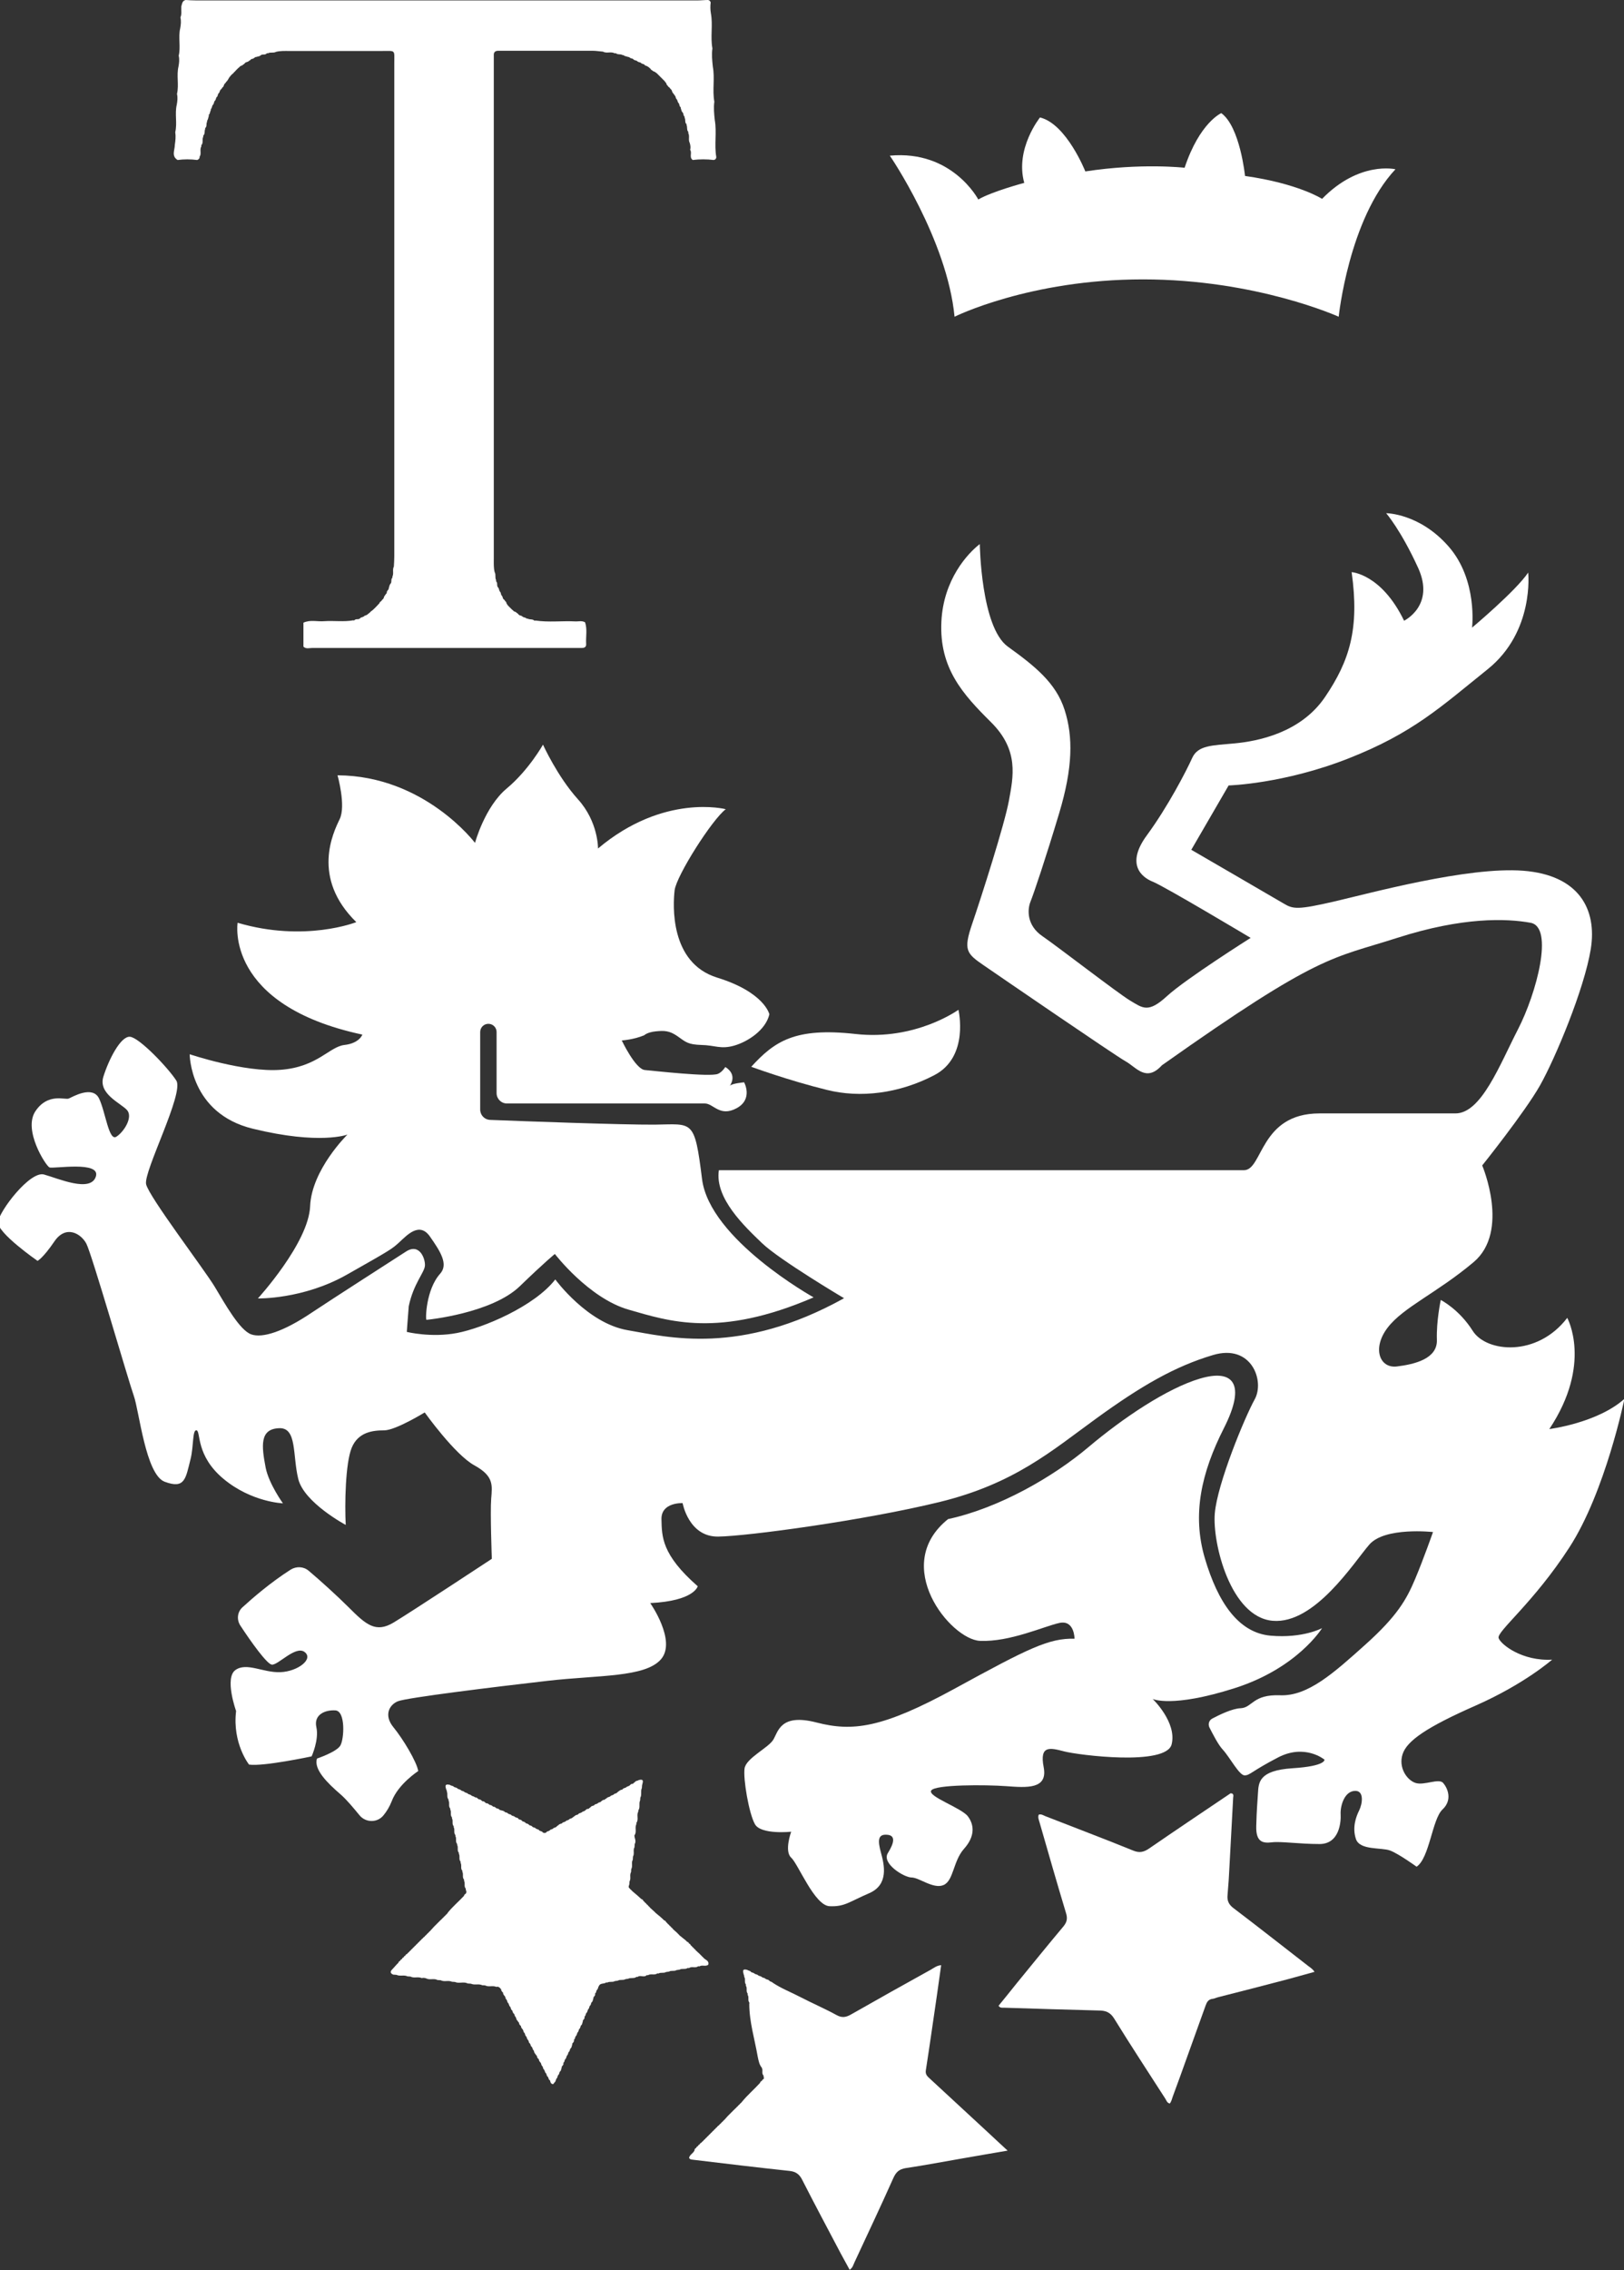 <?xml version="1.0" encoding="utf-8"?>
<!-- Generator: Adobe Illustrator 21.0.0, SVG Export Plug-In . SVG Version: 6.00 Build 0)  -->
<svg version="1.1" id="Layer_1" xmlns="http://www.w3.org/2000/svg" xmlns:xlink="http://www.w3.org/1999/xlink" x="0px" y="0px"
	 viewBox="0 0 752.5 1051.5" style="enable-background:new 0 0 752.5 1051.5;" xml:space="preserve">
<rect x="0" y="0" width="752.5" height="1051.5" fill="#333333" stroke="none"/>
<style type="text/css">
	.st0{fill:#FFF;}
</style>
<path class="st0" d="M86,0c1.6,0.1,3.2,0.2,4.8,0.2c77.5,0,155,0,232.5,0c1.6,0,3.2-0.2,4.8-0.2c0.6,0.1,1,0.5,1.2,1.1
	c-0.2,1.7-0.2,3.4,0.1,5.1c1,5.4-0.3,10.8,0.7,16.2c-0.4,2.9-0.1,5.7,0.2,8.5c1,5.4-0.3,10.8,0.7,16.2c-0.4,2.8-0.1,5.7,0.2,8.5
	c1,5.7-0.3,11.4,0.7,17.1l0,0.2c-0.1,0.7-0.5,1.1-1.2,1.2c-3.2-0.4-6.5-0.4-9.7,0c-1.8-1.2-0.2-3.3-1.2-4.7c0.3-1.1,0.1-2.2-0.2-3.2
	c-0.8-1.4,0.1-3.2-0.7-4.6c0.1-0.3,0.1-0.5-0.1-0.7c-0.7-0.9-0.2-2.1-0.7-3c0.1-0.2,0.1-0.4-0.1-0.5c-0.8-0.8-0.2-2-0.8-2.9
	c0.1-0.3,0-0.5-0.2-0.7c-0.4-0.5-0.3-1.3-0.7-1.8l0,0.1c-0.6-0.6-0.6-1.4-0.9-2.1c0.1-0.2,0-0.4-0.2-0.5c-0.5-0.5-0.3-1.3-0.8-1.8
	l0,0c-0.5-0.5-0.4-1.3-0.9-1.8l0,0c-0.5-0.4-0.3-1.3-0.9-1.7l0-0.1c-0.2-0.4-0.6-0.6-0.7-1l0.1,0.1c-0.7-0.4-0.5-1.3-1-1.7l0,0
	c-0.3-0.3-0.6-0.6-0.8-1l0.1,0.1c-0.4-0.2-0.8-0.5-0.9-1l0.1,0.1c-0.8-0.2-0.5-1.2-1.2-1.6l0-0.1c-0.2-0.3-0.5-0.6-0.8-0.9l0,0
	c-0.3-0.3-0.6-0.6-0.9-0.9l0,0c-0.3-0.3-0.6-0.6-0.9-0.9l0,0c-0.3-0.3-0.6-0.6-0.9-0.9l0,0c-0.3-0.3-0.6-0.6-0.9-0.8l-0.1,0
	c-0.4-0.6-1.3-0.4-1.6-1.1l0.1,0.1c-0.5-0.1-0.8-0.5-1-0.9l0.1,0.1c-0.4-0.2-0.6-0.6-1-0.8l-0.1,0c-0.4-0.6-1.3-0.4-1.7-1l0.1,0
	c-0.5-0.5-1.4-0.3-1.8-1l0.1,0.1c-0.6-0.4-1.4-0.2-1.8-0.9l0.1,0.1c-0.6-0.4-1.4-0.3-1.9-0.9l0.1,0c-0.5-0.4-1.3-0.3-1.8-0.8
	l-0.3-0.2l-0.3,0c-0.7-0.3-1.4-0.3-2-0.7l-0.3-0.2l-0.4,0c-0.8-0.6-2-0.1-2.8-0.7l-0.4-0.2l-0.4,0.1c-1.7-1-3.7,0.2-5.4-0.8
	c-1.6-0.1-3.2-0.4-4.8-0.4c-13.8,0-27.7,0-41.5,0c-0.7,0-1.5,0-2.2,0c-1.5,0-2.2,0.7-2.1,2.2c0,1,0,2.1,0,3.1
	c0,76.7,0,153.4,0,230.1c0,2.1-0.1,4.1,0.4,6.1c0.7,1.2,0,2.6,0.7,3.7c-0.1,0.2-0.1,0.5,0.1,0.7c0.7,0.7,0,1.9,0.8,2.7l0,0
	c0.5,0.5,0.4,1.3,0.8,1.9l-0.1-0.1c0.7,0.4,0.5,1.3,0.9,1.9l-0.1-0.1c0.7,0.4,0.5,1.3,1,1.8l0,0c0.4,0.3,0.7,0.6,0.8,1l-0.1-0.1
	c0.8,0.3,0.5,1.2,1.1,1.6l0,0.1c0.2,0.3,0.5,0.6,0.8,0.9l0,0c0.3,0.3,0.6,0.6,0.9,0.9l0,0c0.3,0.3,0.6,0.6,0.9,0.8l0.1,0.1
	c0.3,0.6,1.3,0.4,1.6,1.1l-0.1-0.1c0.4,0.1,0.7,0.5,1,0.8l0,0c0.4,0.6,1.3,0.4,1.7,0.9l0,0c0.5,0.5,1.2,0.4,1.8,0.8
	c0.2,0.2,0.4,0.3,0.7,0.2c0.9,0.6,2,0.1,2.9,0.8c0.2,0.2,0.4,0.2,0.7,0.1c6.1,0.9,12.3,0.1,18.4,0.4c1.6,0.1,3.2-0.5,4.7,0.5
	l-0.1-0.1c1.1,3.3,0.3,6.7,0.5,10c0.1,1.3-0.6,1.9-1.9,1.9c-0.9,0-1.8,0-2.6,0c-40.8,0-81.6,0-122.3,0c-1.4,0-3,0.6-4.2-0.6
	c0-3.7,0-7.4,0-11.1c3.2-1.5,6.5-0.4,9.7-0.7c4.5-0.3,9,0.4,13.4-0.4c0.2,0.1,0.4,0.1,0.6-0.1c0.7-0.8,1.9,0,2.6-0.9l0,0
	c0.5-0.5,1.3-0.4,1.8-0.9l0,0c0.4-0.5,1.3-0.3,1.7-1l0.1,0c0.4-0.2,0.6-0.6,1-0.8l-0.1,0.1c0.3-0.4,0.6-0.7,1-0.9l-0.1,0.1
	c1.3-1.1,2.5-2.4,3.6-3.6l-0.1,0.1c0.1-0.5,0.5-0.8,0.9-1l-0.1,0.1c0.2-0.4,0.5-0.7,0.8-1l0,0c0.6-0.4,0.4-1.3,1-1.7l-0.1,0.1
	c0.2-0.3,0.4-0.7,0.7-1c0.2-0.1,0.3-0.3,0.2-0.6c0.1-0.5,0.4-0.8,0.7-1.2c0.2-0.2,0.3-0.4,0.2-0.6c0.3-0.7,0.3-1.5,0.8-2.1l0,0
	c0.8-0.7,0.1-1.9,0.8-2.7c0.2-0.2,0.2-0.4,0.1-0.6c0.8-1.5-0.1-3.2,0.7-4.7c0.1-1.6,0.2-3.2,0.2-4.8c0-76.1,0-152.1,0-228.2
	c0-6.6,0.8-5.8-5.9-5.8c-14.3,0-28.5,0-42.8,0c-2.1,0-4.1-0.1-6.1,0.4c-1.2,0.7-2.6,0-3.8,0.7l-0.3-0.1l-0.3,0.2
	c-0.7,0.8-1.9,0.1-2.7,0.8l0,0c-0.6,0.6-1.4,0.5-2.1,0.8l-0.3,0l-0.3,0.2c-0.4,0.3-0.8,0.6-1.3,0.7l-0.3,0l-0.2,0.2
	c-0.3,0.3-0.6,0.6-1,0.7l0.1-0.1c-0.4,0.7-1.3,0.5-1.8,1l0,0c-0.3,0.4-0.6,0.7-1,0.8l0.1-0.1c-0.3,0.7-1.2,0.5-1.6,1.1l0,0
	c-0.3,0.3-0.6,0.5-0.9,0.8l0,0c-0.3,0.3-0.6,0.6-0.9,0.9l0,0c-0.3,0.4-0.6,0.7-0.9,0.9l0,0c-0.2,0.4-0.6,0.7-0.9,0.9l0,0
	c-0.3,0.3-0.6,0.6-0.8,0.9l0,0c-0.8,0.8-1,1.9-1.9,2.6l0.1-0.1c-0.2,0.4-0.5,0.7-0.8,1l0,0c-0.5,0.5-0.3,1.4-1.1,1.7l0.1-0.1
	c-0.1,0.4-0.5,0.7-0.8,1.1l0,0c-0.6,0.4-0.4,1.3-1,1.7l0,0c-0.5,0.5-0.3,1.4-0.9,1.8l0-0.1c-0.4,0.5-0.3,1.4-0.9,1.8l0,0
	c-0.4,0.5-0.3,1.3-0.8,1.8l0,0c-0.5,0.5-0.4,1.2-0.8,1.8c-0.2,0.2-0.3,0.4-0.2,0.7c-0.4,0.6-0.3,1.4-0.8,2c-0.2,0.2-0.3,0.4-0.1,0.6
	c-0.3,0.7-0.3,1.4-0.7,2.1c-0.2,0.2-0.2,0.4-0.1,0.6c-0.6,0.9,0,2.1-0.8,2.9c-0.2,0.1-0.2,0.3-0.1,0.5c-0.5,0.9,0,2.1-0.8,3
	c-0.2,0.2-0.2,0.4-0.1,0.6c-0.7,1.2,0.1,2.7-0.8,3.8c-0.2,0.2-0.2,0.4-0.1,0.7c-0.9,1.4,0.1,3.2-0.7,4.6c-0.2,0.2-0.2,0.5-0.1,0.7
	c-0.3,0.5-0.7,0.9-1.2,1c-3-0.4-6-0.4-9,0c-3-1.8-1.3-4.6-1.3-7c0.3-2,0.5-3.9,0.2-5.9c1-4.2-0.3-8.5,0.7-12.7
	c0.3-1.7,0.5-3.3,0.1-5c1-4.2-0.3-8.5,0.7-12.7c0.3-1.7,0.5-3.3,0.1-5c1-4.2-0.3-8.5,0.7-12.7c0.3-1.7,0.5-3.3,0.1-5
	c0.7-1.7,0.3-3.4,0.4-5.1C84.4,1.7,84.4,0.4,86,0z"/>
<path class="st0" d="M358,918.3c4,2.7,8.5,4.4,12.7,6.6c5.6,2.9,11.4,5.4,16.9,8.4c2.5,1.4,4.4,1.1,6.8-0.3
	c12.3-7,24.6-13.9,36.9-20.7c1.4-0.8,2.7-1.9,4.8-2.1c-0.7,4.8-1.3,9.5-2,14.2c-1.7,11.5-3.3,23-5.1,34.5c-0.3,1.9,0.7,2.8,1.8,3.8
	c9.3,8.6,18.5,17.1,27.8,25.7c2.6,2.4,5.1,4.8,8.3,7.7c-7.5,1.3-14.2,2.4-20.9,3.6c-8.8,1.5-17.5,3.2-26.3,4.5
	c-3.2,0.5-4.6,2-5.8,4.7c-5.8,13-11.9,25.9-17.9,38.8c-0.6,1.2-0.8,2.6-2.3,3.6c-1.4-2.5-2.7-5-4.1-7.5c-6-11.4-12.1-22.8-17.9-34.2
	c-1.3-2.6-3-3.8-5.9-4.1c-15-1.6-29.9-3.4-44.9-5.2c-0.5-0.1-1.1,0-1.6-0.8c0.2-1.6,2.2-2.2,2.6-3.8l-0.1,0c0.2-0.4,0.4-0.8,0.9-0.9
	l-0.1,0.1c0.1-0.5,0.4-0.8,0.9-0.9l-0.1,0.1c0.1-0.5,0.4-0.8,0.9-0.9l-0.1,0.1c0.1-0.5,0.4-0.8,0.9-0.9l-0.1,0.1
	c0.2-0.4,0.5-0.7,0.9-0.9l-0.1,0.1c0.2-0.4,0.5-0.7,0.9-0.9l-0.1,0.1c0.2-0.4,0.5-0.7,0.9-0.9l-0.1,0.1c0.2-0.4,0.5-0.7,0.9-0.9
	l-0.1,0.1c0.2-0.4,0.5-0.7,0.9-0.9l-0.1,0.1c0.2-0.4,0.5-0.7,0.9-0.9l-0.1,0.1c0.2-0.4,0.5-0.7,0.9-0.9l-0.1,0.1
	c0.2-0.4,0.5-0.7,0.9-0.9l-0.1,0.1c0.2-0.4,0.5-0.7,0.9-0.9l-0.1,0.1c0.2-0.4,0.5-0.7,0.9-0.9l0,0c0.2-0.3,0.5-0.6,0.9-0.9l0,0
	c0.2-0.3,0.5-0.6,0.9-0.9l0,0c0.2-0.3,0.5-0.6,0.9-0.9l0,0c0.2-0.3,0.5-0.6,0.8-0.9l0,0c0.2-0.3,0.5-0.6,0.8-0.9l0,0
	c0.3-0.3,0.6-0.6,0.8-0.8l0,0c0.3-0.3,0.6-0.6,0.8-0.8l0,0c0.3-0.3,0.6-0.6,0.8-0.8l0,0c0.3-0.3,0.6-0.5,0.8-0.8l0,0
	c0.3-0.2,0.6-0.5,0.8-0.8l0,0c0.3-0.2,0.6-0.5,0.8-0.8l0,0c0.3-0.2,0.6-0.5,0.8-0.8l0,0c0.3-0.2,0.6-0.5,0.8-0.8l0,0
	c2.6-3.2,5.7-5.8,8.5-8.9l-0.1,0.1c0.1-0.5,0.4-0.8,0.9-0.9l-0.1,0.1c0.1-0.5,0.4-0.7,0.8-1l0,0.1c0.3-0.4,0.2-0.8,0-1.2
	c0.1-0.2,0.1-0.4-0.1-0.6c-0.9-1,0-2.4-0.7-3.4l0.1,0c-1.3-1.5-1.6-3.4-2-5.3c-1.4-8.1-3.9-16.1-3.9-24.4c0.1-0.3,0.1-0.5-0.1-0.8
	c-0.7-1,0.1-2.4-0.7-3.4c0.1-0.3,0.1-0.5-0.1-0.8c-0.7-1,0.1-2.4-0.7-3.4c0.1-0.3,0.1-0.5-0.1-0.8c-0.7-1,0.1-2.4-0.7-3.4
	c0.1-0.3,0.1-0.5-0.1-0.7c-0.3-1.4-1.2-3.2,1.7-2.4l-0.1,0c0.5,0.4,1.3,0.3,1.7,0.9l-0.1,0c0.5,0.4,1.3,0.3,1.7,0.8l0,0
	c0.5,0.4,1.3,0.3,1.7,0.8l0,0c0.5,0.4,1.3,0.3,1.7,0.8l0,0c0.5,0.4,1.3,0.3,1.7,0.8l0,0c0.5,0.4,1.3,0.3,1.7,0.8l0,0
	C356.8,917.9,357.6,917.8,358,918.3L358,918.3z"/>
<path class="st0" d="M294.1,854.1c0,0.5-0.1,1-0.1,1.5c-0.8,1.3,0.1,2.9-0.7,4.3c0,0.5-0.1,1-0.1,1.5c-0.8,1.3,0.1,3-0.7,4.3
	c0,0.5-0.1,1-0.1,1.4c-0.8,1.4,0.1,3-0.7,4.3c0,0.5-0.1,1-0.1,1.4c-0.2,0.6-0.6,1.3,0.1,1.8l0,0c0.2,0.3,0.5,0.6,0.8,0.8l0,0
	c0.2,0.3,0.5,0.5,0.8,0.8l0,0c1.4,1.1,2.7,2.3,4,3.5l-0.1-0.1c0.5,0.1,0.8,0.4,0.9,0.9l-0.1-0.1c0.4,0.2,0.7,0.5,0.9,0.9l-0.1-0.1
	c0.4,0.2,0.7,0.5,0.9,0.9l-0.1-0.1c0.4,0.2,0.7,0.5,0.9,0.9l-0.1-0.1c0.4,0.2,0.6,0.5,0.9,0.9l0,0c0.3,0.2,0.6,0.5,0.9,0.8l0,0
	c0.3,0.3,0.6,0.5,0.9,0.8l0,0c0.3,0.3,0.5,0.5,0.8,0.8l0,0c1.4,1.1,2.7,2.2,4,3.5l-0.1-0.1c0.5,0.1,0.8,0.4,0.9,0.9l-0.1-0.1
	c0.4,0.2,0.7,0.5,0.9,0.9l-0.1-0.1c0.4,0.2,0.7,0.5,0.9,0.9l-0.1-0.1c0.4,0.2,0.7,0.5,0.9,0.9l-0.1-0.1c0.4,0.2,0.7,0.5,0.9,0.9l0,0
	c0.3,0.2,0.6,0.5,0.9,0.8l0,0c0.3,0.2,0.6,0.5,0.9,0.8l0,0c0.3,0.3,0.5,0.5,0.8,0.8l0,0c0.2,0.3,0.5,0.5,0.8,0.8l0.1,0
	c1,1,2.2,1.6,3.1,2.7l-0.1-0.1c0.5,0.1,0.8,0.4,0.9,0.9l-0.1-0.1c0.5,0.1,0.8,0.4,0.9,0.9l-0.1-0.1c0.4,0.2,0.7,0.5,0.9,0.9
	l-0.1-0.1c0.4,0.2,0.7,0.5,0.9,0.9l-0.1-0.1c0.4,0.2,0.7,0.5,0.9,0.9l0,0c0.4,0.2,0.6,0.5,0.9,0.8l0,0c0.3,0.2,0.6,0.5,0.9,0.8l0,0
	c0.3,0.3,0.5,0.6,0.8,0.8l0,0c0.2,0.3,0.5,0.5,0.8,0.8l0,0c0.8,1.1,2.8,1.3,2.3,3.3l0.1-0.1c-1.2,1.2-3,0-4.2,0.9l-0.4-0.1l-0.3,0.1
	c-1.3,0.9-2.9-0.2-4.2,0.8l-0.4-0.1l-0.3,0.1c-1.1,0.7-2.5,0-3.6,0.7c-0.5,0.1-0.9,0.1-1.4,0.2c-1.1,0.7-2.4,0-3.5,0.7
	c-0.5,0.1-0.9,0.1-1.4,0.2c-1.1,0.7-2.4,0-3.5,0.7l-0.3-0.1l-0.3,0.1c-1.3,0.9-3-0.1-4.3,0.8l-0.3-0.1l-0.3,0.1
	c-1.2,1.2-3-0.3-4.2,0.8l-0.4-0.1l-0.3,0.2c-1.1,0.7-2.5,0.1-3.6,0.7c-0.4,0.1-0.9,0.1-1.3,0.2c-1.1,0.7-2.4,0-3.5,0.7
	c-0.5,0.1-0.9,0.1-1.4,0.2c-1.1,0.7-2.4,0-3.5,0.7l-0.3-0.1l-0.3,0.1c-1,0.7-2.7,0.1-3.3,1.6l0,0c-0.4,0.5-0.3,1.2-0.8,1.7l0,0
	c-0.5,0.4-0.3,1.2-0.8,1.6c-0.2,0.1-0.2,0.3-0.1,0.5c0,0.5-0.3,0.8-0.6,1.2c-0.2,0.1-0.3,0.3-0.2,0.6c-0.3,0.6-0.2,1.4-0.8,1.9
	l0-0.1c-0.4,0.5-0.3,1.3-0.8,1.7l0-0.1c-0.4,0.5-0.3,1.3-0.8,1.7l0,0c-0.4,0.5-0.3,1.2-0.8,1.7l0,0c-0.5,0.4-0.3,1.2-0.8,1.6
	c-0.2,0.1-0.2,0.3-0.1,0.5c0,0.5-0.3,0.8-0.6,1.2c-0.2,0.1-0.3,0.3-0.2,0.6c-0.3,0.6-0.2,1.4-0.8,1.9l0-0.1
	c-0.4,0.5-0.3,1.3-0.8,1.7l0-0.1c-0.4,0.5-0.3,1.3-0.8,1.7l0,0c-0.4,0.5-0.3,1.2-0.8,1.7l0,0c-0.5,0.4-0.3,1.2-0.8,1.6
	c-0.2,0.1-0.2,0.3-0.1,0.5c0,0.5-0.3,0.8-0.6,1.2c-0.2,0.1-0.3,0.3-0.2,0.6c-0.3,0.6-0.2,1.4-0.8,1.9l0-0.1
	c-0.4,0.5-0.3,1.3-0.8,1.7l0-0.1c-0.4,0.5-0.3,1.3-0.8,1.7l0,0c-0.4,0.5-0.3,1.2-0.8,1.7l0,0c-0.5,0.4-0.3,1.2-0.8,1.6
	c-0.2,0.1-0.2,0.3-0.1,0.5c0,0.5-0.3,0.8-0.6,1.2c-0.2,0.1-0.3,0.3-0.2,0.6c-0.3,0.6-0.2,1.4-0.8,1.9l0-0.1
	c-0.4,0.5-0.3,1.3-0.8,1.7l0-0.1c-0.4,0.5-0.3,1.3-0.8,1.7l0,0c-0.4,0.5-0.3,1.2-0.8,1.7l0,0c-0.5,0.3-0.6,1.5-1.6,0.6l0.1,0.1
	c-0.7-0.4-0.5-1.2-0.9-1.7l0,0.1c-0.6-0.4-0.5-1.2-0.9-1.7l0,0.1c-0.6-0.4-0.4-1.2-0.9-1.7l0,0c-0.5-0.4-0.4-1.2-0.9-1.7l0,0
	c-0.5-0.4-0.3-1.2-0.8-1.6h0c-0.5-0.4-0.3-1.2-0.8-1.6l0,0c-0.3-0.4-0.6-0.7-0.7-1.2c0.1-0.2,0-0.4-0.2-0.4
	c-0.3-0.3-0.6-0.7-0.7-1.1c0.1-0.2,0-0.4-0.2-0.5c-0.2-0.3-0.5-0.6-0.6-0.9l0.1,0.1c-0.7-0.4-0.5-1.2-0.9-1.7l0.1,0.1
	c-0.6-0.4-0.5-1.2-0.9-1.7l0,0.1c-0.6-0.4-0.5-1.2-0.9-1.7l0,0.1c-0.6-0.4-0.4-1.2-0.9-1.7l0,0c-0.5-0.4-0.4-1.2-0.9-1.7l0,0
	c-0.5-0.4-0.3-1.2-0.8-1.6h0c-0.5-0.4-0.3-1.2-0.8-1.6l0,0c-0.3-0.4-0.6-0.7-0.7-1.2c0.1-0.2,0-0.4-0.2-0.4
	c-0.3-0.3-0.6-0.7-0.7-1.1c0.1-0.2,0-0.4-0.2-0.5c-0.2-0.3-0.5-0.6-0.6-0.9l0.1,0.1c-0.7-0.4-0.5-1.2-0.9-1.7l0.1,0.1
	c-0.6-0.4-0.5-1.2-0.9-1.7l0,0.1c-0.6-0.4-0.5-1.2-0.9-1.7l0,0.1c-0.6-0.4-0.4-1.2-0.9-1.7l0,0c-0.5-0.4-0.4-1.2-0.9-1.7l0,0
	c-0.5-0.4-0.3-1.2-0.8-1.6h0c-0.5-0.4-0.3-1.2-0.8-1.6l0,0c-0.3-0.4-0.6-0.7-0.7-1.2c0.1-0.2,0-0.4-0.2-0.5
	c-0.3-0.3-0.6-0.7-0.7-1.1c0.1-0.2,0-0.4-0.2-0.5c-0.2-0.3-0.4-0.5-0.7-0.7c-0.4-0.3-0.9-0.4-1.3-0.2c-1.7-0.8-3.6,0.2-5.2-0.7
	c-0.5,0-0.9-0.1-1.4-0.1c-1.6-0.8-3.5,0.1-5.2-0.7c-0.5,0-1-0.1-1.5-0.1c-1.9-1-4,0.2-5.9-0.7c-0.5,0-0.9-0.1-1.4-0.1
	c-1.7-0.8-3.5,0.2-5.2-0.7c-0.5,0-1-0.1-1.5-0.1c-1.6-0.9-3.5,0.1-5.1-0.7c-0.7-0.3-1.4-0.4-2.2-0.2c-1.7-0.8-3.6,0.2-5.2-0.7
	c-0.5,0-1-0.1-1.4-0.1c-1.6-0.8-3.5,0.1-5.1-0.7c-0.5,0-1-0.1-1.5-0.1c-1.4-0.6-1.5-1.4-0.5-2.4c1-1,1.9-2.2,3-3.2l-0.1,0.1
	c0.1-0.5,0.4-0.8,0.9-0.9l-0.1,0.1c0.1-0.5,0.4-0.8,0.9-0.9l-0.1,0.1c0.1-0.5,0.4-0.8,0.9-0.9l-0.1,0.1c0.1-0.5,0.4-0.8,0.9-0.9
	l-0.1,0.1c0.1-0.5,0.4-0.8,0.9-0.9l-0.1,0.1c0.2-0.4,0.5-0.7,0.9-0.9l-0.1,0.1c0.2-0.4,0.5-0.7,0.9-0.9l-0.1,0.1
	c0.2-0.4,0.5-0.7,0.9-0.9l-0.1,0.1c0.2-0.4,0.5-0.7,0.9-0.9l-0.1,0.1c0.2-0.4,0.5-0.7,0.9-0.9l-0.1,0.1c0.2-0.4,0.5-0.7,0.9-0.9
	l-0.1,0.1c0.2-0.4,0.5-0.7,0.9-0.9l-0.1,0.1c0.2-0.4,0.5-0.7,0.9-0.9l-0.1,0.1c0.2-0.4,0.5-0.7,0.9-0.9l-0.1,0.1
	c0.2-0.4,0.5-0.6,0.9-0.9l0,0c0.2-0.3,0.5-0.6,0.9-0.9l0,0c0.2-0.3,0.5-0.6,0.9-0.9l0,0c0.2-0.3,0.5-0.6,0.9-0.9l0,0
	c0.2-0.3,0.5-0.6,0.8-0.9l0,0c0.3-0.3,0.5-0.6,0.8-0.9l0,0c0.3-0.3,0.6-0.6,0.8-0.8l0,0c0.3-0.3,0.6-0.6,0.8-0.8l0,0
	c0.3-0.3,0.6-0.6,0.8-0.8h0c0.3-0.3,0.5-0.5,0.8-0.8l0,0c0.3-0.2,0.6-0.5,0.8-0.8l0,0c0.3-0.2,0.6-0.5,0.8-0.8l0,0
	c0.3-0.2,0.6-0.5,0.8-0.8l0,0c0.3-0.2,0.6-0.5,0.8-0.8l0-0.1c2.3-2.9,5.2-5.3,7.7-8l-0.1,0.1c0.1-0.5,0.4-0.8,0.8-1l0,0.1
	c0.4-0.7,0.4-1.3,0-1.9c0.1-0.2,0.1-0.5-0.1-0.7c-0.8-1,0-2.4-0.7-3.5c0.1-0.2,0.1-0.5-0.1-0.7c-0.8-1,0-2.4-0.7-3.5
	c0.1-0.2,0.1-0.5-0.1-0.6c-0.8-1,0-2.4-0.7-3.5c0.1-0.2,0.1-0.5-0.1-0.7c-0.8-1.1,0-2.4-0.7-3.5c0.1-0.2,0.1-0.4-0.1-0.6
	c-0.8-1.1,0-2.4-0.7-3.5c0.1-0.2,0.1-0.4-0.1-0.6c-0.8-1.1,0-2.4-0.7-3.5c0.1-0.2,0.1-0.4-0.1-0.6c-0.8-1.1,0-2.5-0.7-3.5
	c0.1-0.2,0.1-0.4-0.1-0.6c-0.8-1.1,0-2.5-0.7-3.5c0.1-0.2,0.1-0.4-0.1-0.6c-0.8-1.1,0-2.5-0.7-3.5c0.1-0.2,0.1-0.4-0.1-0.6
	c-0.8-1.1,0-2.5-0.7-3.6c0.1-0.2,0.1-0.4-0.1-0.6c-0.8-1.1-0.1-2.5-0.7-3.6c0.1-0.2,0.1-0.4-0.1-0.5c-0.5-1.5-1.2-3.2,1.6-2.5l0,0
	c0.5,0.5,1.2,0.3,1.7,0.8l0,0c0.5,0.5,1.2,0.3,1.7,0.8l0,0c0.4,0.5,1.2,0.4,1.6,0.8l0,0c0.4,0.5,1.2,0.4,1.6,0.8l0,0
	c0.4,0.5,1.2,0.4,1.6,0.8l0,0c0.4,0.5,1.2,0.4,1.6,0.8l0,0c0.4,0.5,1.1,0.4,1.6,0.8c0.1,0.2,0.3,0.2,0.5,0.2c0.5,0,0.8,0.4,1.2,0.7
	c0.1,0.2,0.3,0.2,0.5,0.2c0.5,0,0.8,0.4,1.2,0.7c0.1,0.2,0.3,0.2,0.5,0.2c0.5,0,0.8,0.4,1.2,0.7c0.1,0.2,0.3,0.3,0.5,0.2
	c0.5,0,0.8,0.4,1.2,0.6c0.1,0.2,0.3,0.3,0.5,0.2c0.5,0.1,0.8,0.4,1.1,0.6c0.1,0.2,0.3,0.3,0.5,0.2c0.5,0.1,0.8,0.4,1.1,0.6
	c0.1,0.2,0.3,0.3,0.5,0.2c0.5,0.1,0.8,0.4,1.1,0.6c0.1,0.2,0.3,0.3,0.5,0.2c0.6,0.3,1.5,0.2,1.9,0.9l-0.1-0.1
	c0.5,0.4,1.3,0.2,1.7,0.9l-0.1-0.1c0.5,0.4,1.3,0.2,1.7,0.9l-0.1-0.1c0.5,0.4,1.3,0.2,1.7,0.9l-0.1-0.1c0.5,0.3,1.3,0.2,1.7,0.9
	l-0.1,0c0.5,0.4,1.3,0.2,1.7,0.9l-0.1,0c0.5,0.4,1.3,0.3,1.7,0.9l-0.1,0c0.5,0.4,1.3,0.3,1.7,0.9l-0.1,0c0.5,0.4,1.3,0.3,1.7,0.9
	l-0.1,0c0.5,0.4,1.3,0.3,1.7,0.8l-0.1,0c0.5,0.4,1.3,0.3,1.7,0.9l-0.1,0c0.5,0.4,1.3,0.3,1.7,0.9l-0.1,0c0.6,0.4,1.2,0.4,1.8,0
	l-0.1,0c0.4-0.6,1.2-0.5,1.7-0.9l-0.1,0c0.4-0.6,1.2-0.4,1.6-0.9l0,0c0.4-0.5,1.2-0.3,1.6-0.9l0,0c0.3-0.2,0.6-0.6,1-0.7l-0.1,0.1
	c0.3-0.7,1.2-0.6,1.7-0.9l-0.1,0c0.4-0.6,1.2-0.5,1.7-0.9l0,0c0.4-0.6,1.2-0.4,1.6-0.9l0,0c0.4-0.5,1.2-0.3,1.6-0.9l0.1,0
	c0.3-0.2,0.6-0.6,1-0.7l-0.1,0.1c0.4-0.7,1.2-0.5,1.7-0.9l-0.1,0c0.4-0.6,1.2-0.5,1.7-0.9l0,0c0.4-0.5,1.2-0.4,1.6-0.9l0,0
	c0.3-0.3,0.7-0.7,1.2-0.7c0.2,0.1,0.4,0,0.5-0.2c0.3-0.2,0.6-0.5,0.9-0.7l-0.1,0.1c0.4-0.7,1.2-0.5,1.7-0.9l-0.1,0
	c0.4-0.6,1.2-0.4,1.7-0.9l0,0c0.4-0.5,1.2-0.3,1.6-0.9l0,0c0.4-0.3,0.7-0.6,1.2-0.7c0.2,0.1,0.4,0,0.5-0.2c0.3-0.2,0.6-0.4,0.9-0.6
	l-0.1,0.1c0.4-0.6,1.2-0.5,1.7-0.9l0,0c0.4-0.6,1.2-0.4,1.6-0.9l0,0c0.4-0.5,1.2-0.3,1.6-0.9l0,0c0.3-0.2,0.6-0.6,1-0.7l-0.1,0.1
	c0.4-0.7,1.2-0.5,1.7-0.9l-0.1,0c0.4-0.6,1.2-0.5,1.7-0.9l0,0c0.4-0.5,1.2-0.4,1.6-0.9l0,0c0.3-0.3,0.7-0.7,1.2-0.7
	c0.2,0.1,0.4,0,0.4-0.2c0.3-0.2,0.6-0.5,0.9-0.7l-0.1,0.1c0.4-0.7,1.2-0.5,1.7-0.9l-0.1,0c2.9-0.8,2,1,1.7,2.4
	c0,0.4-0.1,0.9-0.1,1.3c-0.7,1.4,0.1,3-0.7,4.4c0,0.4-0.1,0.9-0.1,1.3c-0.7,1.4,0.1,3-0.7,4.4c-0.2,0.2-0.2,0.5-0.1,0.7
	c-1,1.6,0.2,3.5-0.8,5.1c-0.2,0.2-0.2,0.4-0.1,0.7c-0.9,1.6,0.2,3.5-0.8,5.1c-0.2,0.2-0.2,0.4-0.1,0.7
	C294,851.2,294.9,852.8,294.1,854.1z"/>
<path class="st0" d="M571.4,832.6c-0.6,10.5-1.1,21.1-1.7,31.6c-0.2,4.5-0.5,9-0.9,13.5c-0.3,2.8,0.7,4.6,2.9,6.2
	c11.6,8.8,23,17.8,34.5,26.7c0.9,0.7,2,1.3,2.9,2.7c-4.4,1.2-8.6,2.4-12.7,3.5c-10.6,2.8-21.2,5.5-31.8,8.2
	c-0.9,0.2-1.8,0.7-2.7,0.8c-2,0.2-2.7,1.5-3.3,3.2c-2.7,7.6-5.5,15.2-8.2,22.8c-2.3,6.4-4.6,12.9-7,19.3c-0.4,1.1-0.6,2.3-1.4,3.2
	c-1.3-0.4-1.5-1.4-2-2.2c-7.9-12.3-16-24.6-23.7-37.1c-1.9-3.1-4.1-3.8-7.3-3.8c-14.6-0.4-29.3-0.8-43.9-1.3c-0.8,0-1.7,0.2-2.4-0.9
	c2.8-3.4,5.6-6.9,8.4-10.4c7.2-8.8,14.4-17.7,21.7-26.4c1.7-2.1,1.9-3.8,1.1-6.3c-4.2-13.9-8.2-27.9-12.2-41.8
	c-0.3-1.1-0.9-2.3-0.4-3.6c1.2-0.4,2.1,0.3,3.1,0.7c13.5,5.3,27.1,10.4,40.6,15.9c2.9,1.2,4.9,0.8,7.4-0.9
	c12.5-8.6,25.2-17.1,37.8-25.6C571.6,830.6,571.6,831.5,571.4,832.6z"/>
<path class="st0" d="M442.3,146.7c0,0,34.7-17.3,87.3-17.3s90.7,17.3,90.7,17.3s4.7-45.3,26.3-68.3c0,0-16.7-4-34,13.7
	c0,0-11-7.1-35.7-10.6c0,0-2.3-22.8-11-29.1c0,0-10,4.3-17,25.3c0,0-20-2.3-46,1.7c0,0-8.7-22-21-25c0,0-11.7,14.5-7.3,30.3
	c0,0-15,4-21.3,7.7c0,0-12-23-41-20.3C412.3,72,438.9,111,442.3,146.7z"/>
<path class="st0" d="M348.1,494.1c10.8-11.8,20.2-18.3,48.2-15.2c28,3.2,47.8-11.2,47.8-11.2s5.2,21.8-11.2,30.3
	c-16.3,8.5-34.3,10.7-49.8,6.8C365.2,500.4,348.1,494.1,348.1,494.1z"/>
<path class="st0" d="M288.1,481.9c0,0,6.3,13.3,10.7,13.7s30,3.3,33.8,1.8c1.9-0.7,3.5-3.2,3.5-3.2c6,3.8,2,8.8,2,8.8
	c0.8-1.2,6.7-1.7,6.7-1.7s4.3,7.8-3.5,12c-7.8,4.2-10.7-2.2-14.7-2.2h-91.7c-2.7,0-4.8-2.2-4.8-4.8V478c0-2.1-1.7-3.8-3.8-3.8l0,0
	c-2.1,0-3.8,1.7-3.8,3.8v35.9c0,2.6,2,4.7,4.6,4.8c14.8,0.6,61.3,2.3,76.2,2.2c17.8-0.2,18.5-2.8,22,25.2s51.7,54.8,51.7,54.8
	c-44,19-67.2,11-85.7,5.7s-34.2-25.8-34.2-25.8s-4.5,3.6-16.3,15c-13,12.5-42.7,15.5-43.2,15.5s-0.3-13.9,6.3-21.3
	c4-4.4,0.2-10.3-4.7-17.3s-10.7-0.5-14.2,2.7c-3.5,3.2-4,3.5-24.3,15s-41.2,11-41.2,11s23.5-25.7,24.2-42.7s17.3-33.2,17.3-33.2
	s-12.7,4.9-43.8-2.7c-29.3-7.1-29.3-34.5-29.3-34.5s25.2,8.5,42.2,7.2c17-1.3,22.5-10.7,29.5-11.5c7-0.8,8.3-4.8,8.3-4.8
	c-64-13.7-57.8-51.8-57.8-51.8c31.2,9.2,55-0.3,55-0.3c-21-20.5-10.7-41.5-7.7-47.7c3-6.2-1-20.3-1-20.3
	c40.3,0.2,63.7,31.3,63.7,31.3s4.5-16.7,14.7-25.2s16.8-20.3,16.8-20.3s6.7,14.8,16.2,25.3s9.3,22.8,9.3,22.8
	c30.5-25.7,59.2-18.2,59.2-18.2c-6.3,4.7-22.8,30.7-23.7,37.5c-0.8,6.8-2.3,33.7,19.7,40.5c22,6.8,24.2,17,24.2,17
	c-1.7,7.3-10,12.7-16.3,14.5c-6.3,1.8-9-0.2-15.2-0.3c-6.2-0.2-7.2-1.3-11-4c-3.8-2.7-6.3-2.7-10.2-2.3s-5.3,1.8-5.3,1.8
	C293.5,481.6,288.1,481.9,288.1,481.9z"/>
<path class="st0" d="M188.5,616.9c0,0,11.3,2.8,23.3,0.5s35.8-12.3,45.5-24.8c0,0,14.8,20.3,33.5,23.5s52,12,100.3-14.8
	c0,0-30-17.8-38-25.5s-22-20.8-20-33.8c0,0,234.5,0,243.3,0s7.3-26.3,35-26.3s51,0,63,0s20.5-22.5,29-39s16.8-47.3,5.8-49.3
	s-31.3-2.8-61.8,7s-35.5,7-109,59c-7.3,8-11.8,1-16.8-1.8s-57.8-39-65.8-44.5s-9.5-7-5.3-19.3s15-46,17-57s4.8-23.3-8.3-36.3
	s-24-25-23-46.5c0.9-19.6,12.3-31.8,17.8-36c0,0,0.5,38.5,13,47.5s22.3,16.8,26.3,29.3s3.8,26.8-2.5,47.8s-11.8,37.3-13.3,41
	s-1.8,11,5.5,16s34.8,26.3,40.6,29.8c5.9,3.5,8.4,6,17.1-2s38.8-27,38.8-27s-39.8-23.8-45.3-26s-12.5-8.3-2.8-21.5
	s18.3-29.8,21-35.8s9.3-5.8,19.8-6.8s30.5-4.8,41.8-21.5s16-31.5,12.3-57.8c0,0,13.8,0.8,24.3,22.5c0,0,14.5-7,6.5-24.5
	s-14.8-25.3-14.8-25.3s15.5,0,29,15.5s10.8,37.5,10.8,37.5s20.3-17,26-25.5c0,0,3,27.3-18.8,44.8s-34.5,29.5-64.5,41.3
	s-55.5,12.5-55.5,12.5L552,393.6c0,0,38.8,22.5,43,25s6.5,2.8,23-1s62-16.3,87.8-14.3s34.3,17.8,31.3,36.3s-16.5,50.7-23.5,63.1
	c-7,12.4-26.8,37.1-26.8,37.1s13,30.5-4,44.8s-32.5,20.8-39.8,30.3s-3.8,19,4.3,18s18.8-3.5,18.5-12.3s1.8-18.5,1.8-18.5
	s8.5,4.3,14.8,14.3s29.8,12.3,43.8-6c0,0,11.8,21.3-8.3,51.5c0,0,22.3-2.8,34.8-14c0,0-8.8,43-25.5,68.8s-33.8,39-32.8,42
	s11,10.8,24.8,10c0,0-12.8,11.3-35.5,21.3s-31.8,16.3-33.8,22.5s2,12,6,13.3s10.8-2.3,12.8,0s4.5,7.8-0.3,12.3s-6,22.5-12,26.5
	c0,0-8.3-6-12.3-7.5s-14,0-15.8-5.3s0-10.3,1.5-13.3s2.5-9.5-2.3-9s-6.5,7.3-6.3,10.8s-0.5,13.8-9.8,13.8s-17.8-1.3-22-0.8
	s-7.5,0-7.3-7.5s0.5-10.5,0.8-15.3s0.3-10.5,16-11.5s14.8-4,14.8-4s-9-7.5-21.5-1s-13,8.3-15.5,8.3s-6.8-8.3-10-11.8
	c-2.2-2.3-4.7-7.3-6.3-10.4c-0.7-1.5-0.2-3.3,1.3-4.1c3.4-1.8,9.4-4.7,13.2-4.8c5.5-0.3,5.5-6.5,18.3-6s24.8-10.3,39.5-23.5
	s19-20.8,23-30.3s8.3-21.8,8.3-21.8s-22.3-2.5-29.5,5.8s-25.3,37-44.8,35.3s-28-36-26.8-49.8s13.8-44.3,18.5-52.8
	s-1.5-25.8-19.3-20.5s-33.3,14.3-54,29.3s-38,30.3-72.8,38.8s-88.8,15.8-102.5,16s-16.5-15.5-16.5-15.5s-10-0.5-9.8,7.5
	s0,16.3,16.8,31c0,0-1.5,6.8-22,7.8c0,0,12.3,17.5,5,26s-29,7.3-52.5,10s-65.5,7.8-69.5,9.5s-6.5,6.5-2,12s10.8,16,11.5,20.3
	c0,0-9.3,6-12.3,14c-1,2.5-2.3,4.7-3.8,6.5c-2.8,3.5-8.2,3.5-11.1,0c-2.7-3.3-6-7.3-8.9-9.8c-5.8-5-12.5-11.5-10.8-16.5
	c0,0,9-3,10.8-6s2.5-16-2.3-16.3s-10.1,2-8.8,7.8s-2.2,13.5-2.2,13.5s-22.5,4.8-29,3.8c0,0-7.8-9.8-6-24.8c0,0-5.5-15.3-0.3-19
	s12.8,1.3,20.8,1s15.5-6,11.3-9.3s-12.5,6.3-15.3,5.8c-2.3-0.4-9.5-10.4-14.6-18.2c-1.7-2.7-1.3-6.2,1-8.3
	c4.7-4.3,13-11.5,22.4-17.5c2.6-1.6,5.9-1.5,8.3,0.5c4.9,4.1,13.1,11.5,18.6,17c8,8,12.5,12,20.8,7s45.5-29.5,45.5-29.5
	s-0.8-21.5-0.3-27.8s1.3-10.5-7.8-15.5s-23-24.5-23-24.5s-13.5,8.3-18.8,8.3s-12,0.8-15,8s-3.3,26.5-2.8,35.8c0,0-19.3-10.3-22-21.3
	s-0.5-23.8-8.8-23.5c-9.2,0.3-8.2,8.3-6.3,18.3c1.5,7.5,8,16.5,8,16.5s-14.5-0.5-27.5-11.3s-10.5-22-12.5-22.5s-1.3,7.3-2.8,13.3
	c-2.3,9.1-2.6,14-12,10.5c-8.8-3.3-11.8-32.8-14.3-39.8s-19.5-65.8-22-70.5s-9.5-8.8-14.8-1s-7.8,9-7.8,9s-18.8-13-18.3-18
	s14.8-23.8,21.3-22s21.5,8.5,24,1s-19.8-3.5-21.5-4.3s-12.3-17.3-6.5-26c5.8-8.7,13.8-5.1,15.5-5.9c1.8-0.8,11-6.2,14,0
	c3,6.2,4.5,19.9,8,17.7s7.8-9,5-12.3c-2.8-3.2-13.5-7.5-11-15.5s8-18.8,12.3-18.5s17.8,14.5,21.5,20.3s-15.3,42.2-14,48
	s27,39.5,31.8,47.5s11.5,20,16.8,22s15.3-1.4,27.8-9.8c10.5-7,40-25.9,44-28.5c6.3-4.1,9,3.3,8.8,6.5s-5.3,8.3-7.5,18.8
	C189,609.8,188.5,616.9,188.5,616.9z"/>
<path class="st0" d="M439.3,703.6c24-5.2,49-19.8,65-33.3s36.5-27.3,51.8-31.8s21.5,2.3,11,23s-14.8,40-8.8,60.3
	s15.5,34.5,30.5,35.8s23.8-3.5,23.8-3.5s-11.3,18.5-40.5,27.8s-38,5-38,5s11.3,10.8,8.8,21s-43.3,5-49.8,3.3s-11.5-3-9.5,7.3
	s-7.8,9.5-17.3,8.8s-33-0.8-34.8,2s14,8,17,12s3.3,9.3-1.8,15s-4.8,14.8-9.5,16.8s-11.3-3.5-14.8-3.5s-14-6.5-11-11.3
	s3.7-8.3-0.5-8.5c-4.2-0.3-4.2,2.8-2.7,8.3s3.8,14.8-5.5,18.8s-11.3,6.3-18.3,6s-14.5-19.5-17.8-22.5s0-12,0-12s-14,1.5-16.8-3.5
	s-5.5-21-4.8-25.8s11-9.5,13.3-13.3s3.3-12.3,20-8s30.3,2.8,64.3-15.8s43.5-23.3,55.3-23c0,0,0-8.8-7-7.3s-23,8.9-36.8,8.3
	C440.5,759.4,412.5,725.1,439.3,703.6z"/>
</svg>
